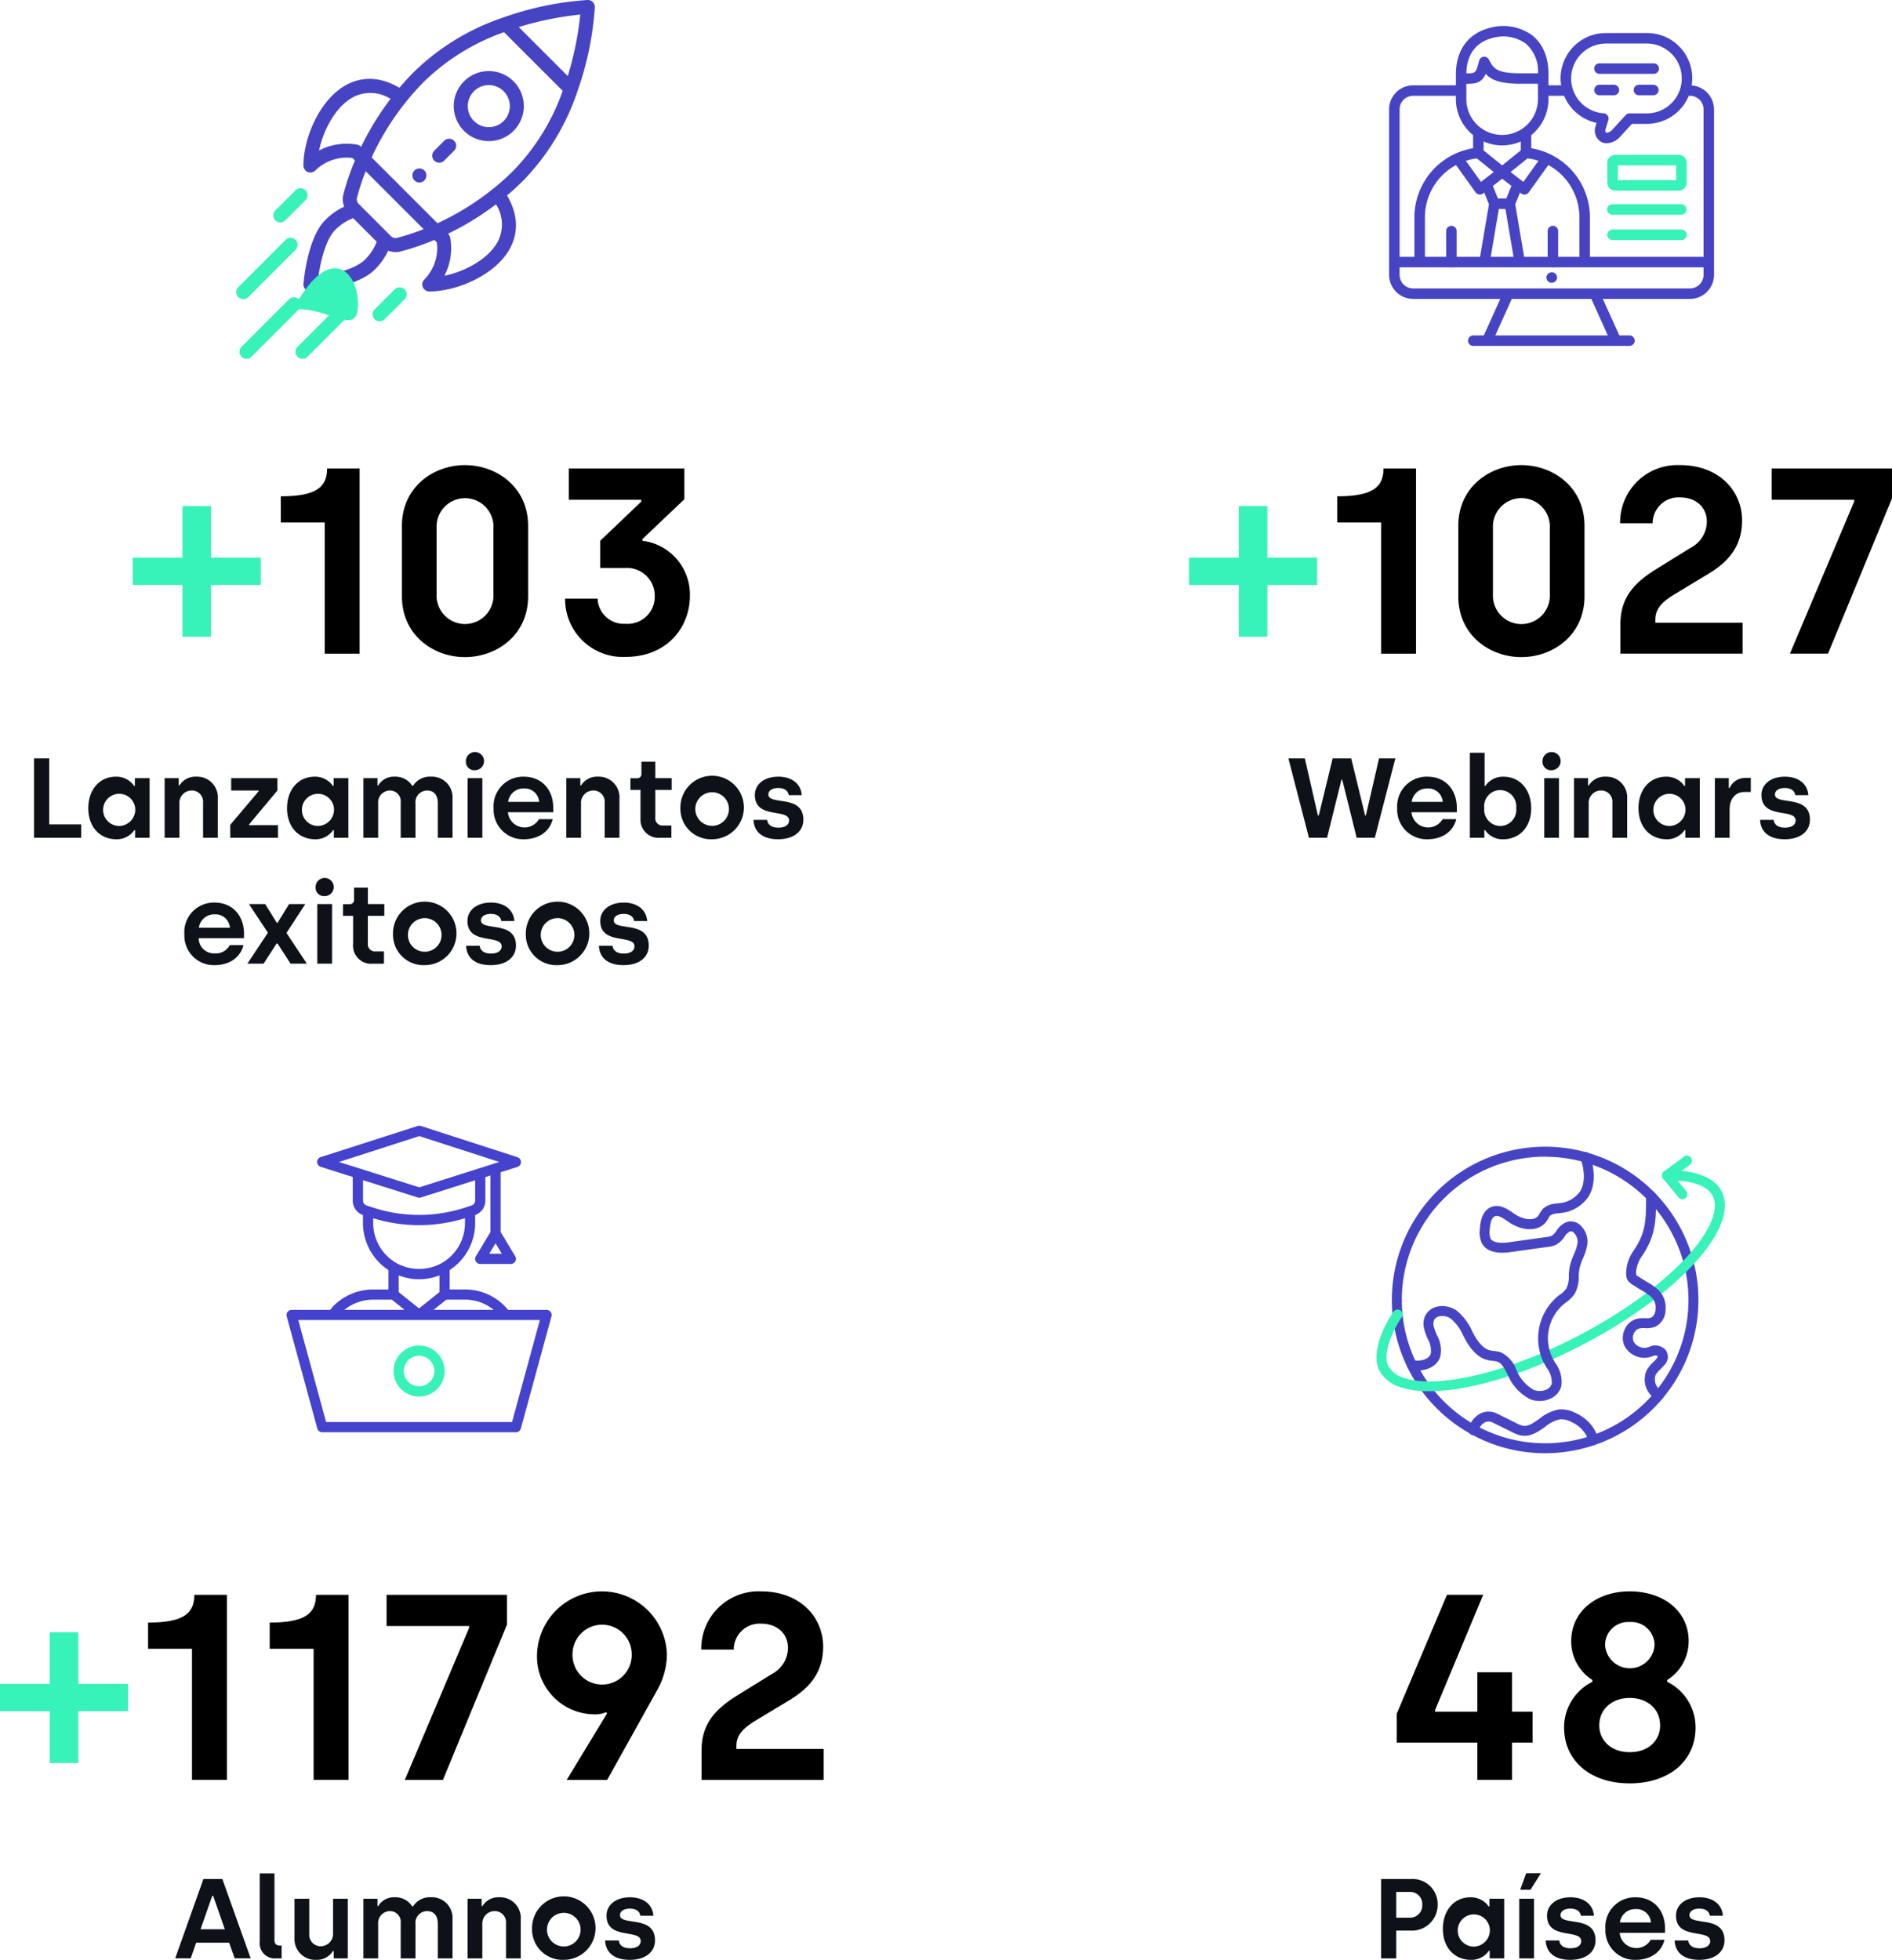 <svg data-name="Grupo 2638" xmlns="http://www.w3.org/2000/svg" width="300.51" height="311.305"><defs><clipPath id="a"><path data-name="Rectángulo 1240" fill="none" d="M0 0h300.51v311.305H0z"/></clipPath></defs><path data-name="Trazado 5932" d="M28.981 92.907h-7.9V88.58h7.9v-8.192h4.536v8.192h7.9v4.327h-7.9v8.233h-4.536Z" fill="#37f2b9"/><g data-name="Grupo 2630"><g data-name="Grupo 2629" clip-path="url(#a)"><path data-name="Trazado 5933" d="M51.577 82.992H44.6v-4.157c5.587 0 7.352-1.429 7.352-4.412h5.167v29.406h-5.542Z"/><path data-name="Trazado 5934" d="M63.84 94.755V83.5c0-6.091 4.957-9.619 10-9.619 5.082 0 10.039 3.528 10.039 9.619v11.255c0 6.091-4.957 9.619-10.039 9.619-5.041 0-10-3.528-10-9.619m14.534-.379v-10.5a4.521 4.521 0 1 0-9.031 0v10.5a4.521 4.521 0 1 0 9.031 0"/><path data-name="Trazado 5935" d="M89.753 95.091h5.167a4.15 4.15 0 0 0 4.411 3.99 4.313 4.313 0 0 0 4.663-4.452 4.422 4.422 0 0 0-4.747-4.411H95.34v-4.327l6.512-6.217v-.294h-11.51v-4.957H108.7V79.3l-6.678 6.343v.252a8.6 8.6 0 0 1 7.561 8.7c0 5.166-3.739 9.745-10.208 9.745a9.164 9.164 0 0 1-9.62-9.241"/></g></g><path data-name="Trazado 5936" d="M196.769 92.907h-7.9V88.58h7.9v-8.192h4.531v8.192h7.9v4.327h-7.9v8.233h-4.536Z" fill="#37f2b9"/><g data-name="Grupo 2632"><g data-name="Grupo 2631" clip-path="url(#a)"><path data-name="Trazado 5937" d="M219.363 82.992h-6.973v-4.157c5.587 0 7.352-1.429 7.352-4.412h5.167v29.406h-5.546Z"/><path data-name="Trazado 5938" d="M231.627 94.755V83.5c0-6.091 4.957-9.619 10-9.619 5.082 0 10.039 3.528 10.039 9.619v11.255c0 6.091-4.957 9.619-10.039 9.619-5.041 0-10-3.528-10-9.619m14.534-.379v-10.5a4.522 4.522 0 1 0-9.032 0v10.5a4.522 4.522 0 1 0 9.032 0"/><path data-name="Trazado 5939" d="M257.372 99.165c0-3.906 1.806-6.385 5.713-8.779l5.419-3.361a4.745 4.745 0 0 0 2.6-4.159c0-2.142-1.553-3.864-4.327-3.864a4.111 4.111 0 0 0-4.284 4.116h-5.163a9.1 9.1 0 0 1 9.535-9.241c6.092 0 9.83 4.032 9.83 8.779 0 3.823-1.847 6.385-5.335 8.486l-5.629 3.4c-2.141 1.344-2.814 2.435-2.814 3.948v.42h13.862v4.915h-19.407Z"/><path data-name="Trazado 5940" d="M294.5 79.674v-.294h-13.1v-4.957h19.11v4.747l-10.166 24.658H284.3Z"/></g></g><path data-name="Trazado 5941" d="M5.415 120.467h2.4v10.479H12.9v2.125H5.415Z" fill="#0e1118"/><g data-name="Grupo 2634"><g data-name="Grupo 2633" clip-path="url(#a)" fill="#0e1118"><path data-name="Trazado 5942" d="M14.02 128.389c0-2.971 1.8-5.023 4.392-5.023a3.424 3.424 0 0 1 2.881 1.459h.127V123.6h2.34v9.471h-2.305v-1.206h-.126a3.331 3.331 0 0 1-2.844 1.44c-2.647 0-4.465-1.98-4.465-4.916m7.454-.036a2.555 2.555 0 1 0-2.539 2.845 2.6 2.6 0 0 0 2.539-2.845"/><path data-name="Trazado 5943" d="M26.151 123.6h2.232v1.152h.126a2.966 2.966 0 0 1 2.665-1.386 3.283 3.283 0 0 1 3.421 3.511v6.194h-2.34v-5.582a1.778 1.778 0 0 0-1.819-1.926 1.961 1.961 0 0 0-1.944 2.088v5.42h-2.341Z"/><path data-name="Trazado 5944" d="m36.573 131.018 4.5-5.329v-.126h-4.356V123.6h7.346v1.963l-4.5 5.383v.126h4.592v2h-7.58Z"/><path data-name="Trazado 5945" d="M45.591 128.389c0-2.971 1.8-5.023 4.393-5.023a3.426 3.426 0 0 1 2.881 1.459h.126V123.6h2.341v9.471h-2.305v-1.206H52.9a3.333 3.333 0 0 1-2.844 1.44c-2.648 0-4.466-1.98-4.466-4.916m7.454-.036a2.555 2.555 0 1 0-2.538 2.845 2.6 2.6 0 0 0 2.538-2.845"/><path data-name="Trazado 5946" d="M57.723 123.6h2.232v1.152h.126a2.881 2.881 0 0 1 2.576-1.386 3.139 3.139 0 0 1 2.808 1.44h.145a3.116 3.116 0 0 1 2.808-1.44 3.27 3.27 0 0 1 3.457 3.421v6.284h-2.34V127.6c0-1.3-.594-2.034-1.71-2.034a1.872 1.872 0 0 0-1.837 2.088v5.42h-2.341v-5.617a1.71 1.71 0 0 0-1.765-1.891 1.893 1.893 0 0 0-1.818 2.07v5.438h-2.341Z"/><path data-name="Trazado 5947" d="M74 120.971a1.442 1.442 0 1 1 1.441 1.368A1.33 1.33 0 0 1 74 120.971m.27 2.629h2.341v9.471h-2.346Z"/><path data-name="Trazado 5948" d="M78.4 128.389a4.694 4.694 0 0 1 4.771-5.023c3.043 0 4.7 2.251 4.7 4.916v.738h-7.2a2.654 2.654 0 0 0 4.934 1.1h2.179c-.468 1.927-2.161 3.187-4.61 3.187a4.683 4.683 0 0 1-4.771-4.916m7.238-1.026a2.307 2.307 0 0 0-2.467-2.124 2.435 2.435 0 0 0-2.467 2.124Z"/><path data-name="Trazado 5949" d="M89.942 123.6h2.232v1.152h.126a2.966 2.966 0 0 1 2.665-1.386 3.283 3.283 0 0 1 3.421 3.511v6.194h-2.34v-5.582a1.778 1.778 0 0 0-1.819-1.926 1.961 1.961 0 0 0-1.944 2.088v5.42h-2.341Z"/><path data-name="Trazado 5950" d="M101.732 129.919v-4.447h-1.6v-1.855h1.063a.652.652 0 0 0 .684-.719v-1.91h2.2v2.612h2.61v1.872h-2.61v4.357a1.16 1.16 0 0 0 1.3 1.3h1.26v1.944h-1.747a2.871 2.871 0 0 1-3.15-3.151"/><path data-name="Trazado 5951" d="M108.067 128.335a5.042 5.042 0 1 1 5.042 4.97 4.844 4.844 0 0 1-5.042-4.97m7.706 0a2.67 2.67 0 1 0-2.664 2.845 2.671 2.671 0 0 0 2.664-2.845"/><path data-name="Trazado 5952" d="M119.678 130.226h2.161c.09.811.737 1.242 1.8 1.242 1.081 0 1.692-.468 1.692-1.134 0-2.017-5.437-.108-5.437-4.069 0-1.6 1.387-2.9 3.727-2.9 2.053 0 3.583 1.045 3.727 2.935h-2.07c-.109-.684-.649-1.135-1.675-1.135-.954 0-1.567.414-1.567 1.027 0 1.8 5.565-.09 5.565 4.014 0 1.8-1.459 3.1-4 3.1-2.557 0-3.835-1.207-3.925-3.079"/><path data-name="Trazado 5953" d="M29.283 148.389a4.693 4.693 0 0 1 4.771-5.023c3.043 0 4.7 2.251 4.7 4.916v.738h-7.2a2.42 2.42 0 0 0 2.575 2.412 2.436 2.436 0 0 0 2.359-1.314h2.179c-.469 1.927-2.161 3.187-4.61 3.187a4.683 4.683 0 0 1-4.771-4.916m7.238-1.026a2.307 2.307 0 0 0-2.467-2.124 2.435 2.435 0 0 0-2.467 2.124Z"/><path data-name="Trazado 5954" d="m42.55 148.156-3.007-4.556h2.574l1.856 2.989h.107l1.837-2.989h2.575l-2.992 4.591 3.241 4.88h-2.59l-2.071-3.205h-.143l-2.072 3.205h-2.574Z"/><path data-name="Trazado 5955" d="M50.127 140.971a1.442 1.442 0 1 1 1.44 1.368 1.33 1.33 0 0 1-1.44-1.368m.273 2.629h2.341v9.471H50.4Z"/><path data-name="Trazado 5956" d="M56.085 149.919v-4.447h-1.6v-1.855h1.063a.652.652 0 0 0 .684-.719v-1.91h2.2v2.612h2.611v1.872h-2.617v4.357a1.161 1.161 0 0 0 1.3 1.3h1.259v1.944h-1.749a2.871 2.871 0 0 1-3.151-3.151"/><path data-name="Trazado 5957" d="M62.42 148.335a5.043 5.043 0 1 1 5.042 4.97 4.844 4.844 0 0 1-5.042-4.97m7.707 0a2.671 2.671 0 1 0-2.665 2.845 2.672 2.672 0 0 0 2.665-2.845"/><path data-name="Trazado 5958" d="M74.03 150.226h2.161c.09.811.738 1.242 1.8 1.242 1.08 0 1.691-.468 1.691-1.134 0-2.017-5.437-.108-5.437-4.069 0-1.6 1.387-2.9 3.727-2.9 2.053 0 3.583 1.045 3.728 2.935h-2.07c-.11-.684-.649-1.135-1.676-1.135-.953 0-1.567.414-1.567 1.027 0 1.8 5.565-.09 5.565 4.014 0 1.8-1.459 3.1-4 3.1-2.557 0-3.834-1.207-3.925-3.079"/><path data-name="Trazado 5959" d="M83.517 148.335a5.042 5.042 0 1 1 5.042 4.97 4.844 4.844 0 0 1-5.042-4.97m7.706 0a2.671 2.671 0 1 0-2.664 2.845 2.671 2.671 0 0 0 2.664-2.845"/><path data-name="Trazado 5960" d="M95.126 150.226h2.161c.09.811.738 1.242 1.8 1.242 1.08 0 1.691-.468 1.691-1.134 0-2.017-5.437-.108-5.437-4.069 0-1.6 1.387-2.9 3.727-2.9 2.053 0 3.583 1.045 3.728 2.935h-2.07c-.11-.684-.649-1.135-1.676-1.135-.953 0-1.567.414-1.567 1.027 0 1.8 5.565-.09 5.565 4.014 0 1.8-1.459 3.1-4 3.1-2.557 0-3.834-1.207-3.925-3.079"/></g></g><path data-name="Trazado 5961" d="M204.64 120.467h2.611l2.071 9.057h.144l2.2-9.057h2.954l2.2 9.057h.126l2.089-9.057h2.592l-3.258 12.6h-2.889l-2.287-9.219h-.126l-2.286 9.219H207.9Z" fill="#0e1118"/><g data-name="Grupo 2636"><g data-name="Grupo 2635" clip-path="url(#a)"><path data-name="Trazado 5962" d="M221.92 128.389a4.694 4.694 0 0 1 4.771-5.023c3.043 0 4.7 2.251 4.7 4.916v.738h-7.2a2.654 2.654 0 0 0 4.934 1.1h2.175c-.468 1.927-2.161 3.187-4.61 3.187a4.683 4.683 0 0 1-4.771-4.916m7.238-1.026a2.307 2.307 0 0 0-2.467-2.124 2.435 2.435 0 0 0-2.467 2.124Z" fill="#0e1118"/><path data-name="Trazado 5963" d="M235.888 131.865h-.126v1.206h-2.3v-13.5h2.338v5.258h.126a3.369 3.369 0 0 1 2.88-1.459c2.593 0 4.394 2.052 4.394 5.023 0 2.936-1.818 4.916-4.466 4.916a3.306 3.306 0 0 1-2.845-1.44m4.934-3.512a2.593 2.593 0 0 0-2.539-2.862 2.565 2.565 0 0 0-2.538 2.862 2.592 2.592 0 0 0 2.52 2.845 2.562 2.562 0 0 0 2.557-2.845" fill="#0e1118"/><path data-name="Trazado 5964" d="M245 120.971a1.442 1.442 0 1 1 1.441 1.368 1.33 1.33 0 0 1-1.441-1.368m.27 2.629h2.341v9.471h-2.341Z" fill="#0e1118"/><path data-name="Trazado 5965" d="M250 123.6h2.232v1.152h.126a2.965 2.965 0 0 1 2.665-1.386 3.284 3.284 0 0 1 3.421 3.511v6.194H256.1v-5.582a1.779 1.779 0 0 0-1.819-1.926 1.96 1.96 0 0 0-1.944 2.088v5.42H250Z" fill="#0e1118"/><path data-name="Trazado 5966" d="M260.241 128.389c0-2.971 1.8-5.023 4.393-5.023a3.426 3.426 0 0 1 2.881 1.459h.126V123.6h2.341v9.471h-2.3v-1.206h-.126a3.333 3.333 0 0 1-2.844 1.44c-2.648 0-4.466-1.98-4.466-4.916m7.454-.036a2.555 2.555 0 1 0-2.538 2.845 2.6 2.6 0 0 0 2.538-2.845" fill="#0e1118"/><path data-name="Trazado 5967" d="M272.373 123.6h2.215v1.549h.143a2.679 2.679 0 0 1 2.486-1.585h.864v2.236h-.973c-1.494 0-2.394 1.1-2.394 2.791v4.484h-2.341Z" fill="#0e1118"/><path data-name="Trazado 5968" d="M279.555 130.226h2.161c.09.811.737 1.242 1.8 1.242 1.081 0 1.692-.468 1.692-1.134 0-2.017-5.437-.108-5.437-4.069 0-1.6 1.387-2.9 3.727-2.9 2.053 0 3.583 1.045 3.727 2.935h-2.07c-.109-.684-.649-1.135-1.675-1.135-.954 0-1.567.414-1.567 1.027 0 1.8 5.565-.09 5.565 4.014 0 1.8-1.459 3.1-4 3.1-2.557 0-3.835-1.207-3.925-3.079" fill="#0e1118"/><path data-name="Trazado 5969" d="M67.4 27.083a1.113 1.113 0 1 0 0 1.574 1.112 1.112 0 0 0 0-1.574" fill="#4744c4"/><path data-name="Trazado 5970" d="M81.569 12.918a5.564 5.564 0 1 0 0 7.869 5.564 5.564 0 0 0 0-7.869ZM80 19.218a3.339 3.339 0 1 1 0-4.722 3.343 3.343 0 0 1 0 4.716Z" fill="#4744c4"/><path data-name="Trazado 5971" d="M94.158.327A1.111 1.111 0 0 0 93.331 0a49.423 49.423 0 0 0-13.364 2.768 37.259 37.259 0 0 0-14.138 8.574c-.823.823-1.625 1.7-2.391 2.6-3.633-2.139-6.545-1.468-8.385-.483-4.238 2.268-6.861 8.426-6.861 12.831a1.113 1.113 0 0 0 1.9.787 7.083 7.083 0 0 1 5.892-1.977l.39.39a39.249 39.249 0 0 0-1.838 5.4 3.151 3.151 0 0 0 .135 1.933 10.547 10.547 0 0 0-3.005 2.119C48.8 37.808 48.22 44.789 48.2 45.085a1.113 1.113 0 0 0 1.023 1.2h.174c.3-.023 7.277-.6 10.142-3.47a10.54 10.54 0 0 0 2.118-3 3.147 3.147 0 0 0 1.934.134 39.25 39.25 0 0 0 5.4-1.838l.39.39a7.084 7.084 0 0 1-1.981 5.892 1.113 1.113 0 0 0 .787 1.9c4.4 0 10.563-2.623 12.83-6.861.985-1.84 1.656-4.752-.483-8.385a41.258 41.258 0 0 0 2.6-2.391 37.255 37.255 0 0 0 8.574-14.137 49.437 49.437 0 0 0 2.767-13.365 1.112 1.112 0 0 0-.317-.827M50.68 23.9c.691-3.346 2.7-7.017 5.423-8.475a5.928 5.928 0 0 1 5.926.279 44.987 44.987 0 0 0-4.676 7.622 1.175 1.175 0 0 0-.589-.346 9.513 9.513 0 0 0-6.084.92m7.281 17.346c-1.53 1.53-5.12 2.337-7.388 2.667.33-2.269 1.137-5.858 2.667-7.388a8.027 8.027 0 0 1 2.849-1.872l3.745 3.747a8.022 8.022 0 0 1-1.873 2.847Zm5.073-3.453a1.043 1.043 0 0 1-.972-.315l-2.18-2.18-2.874-2.874a1.046 1.046 0 0 1-.316-.973 36.241 36.241 0 0 1 1.389-4.25l9.2 9.2a36.206 36.206 0 0 1-4.247 1.391Zm16.025.588c-1.458 2.724-5.129 4.732-8.475 5.423a9.469 9.469 0 0 0 .912-6.112 1.161 1.161 0 0 0-.338-.562 45.018 45.018 0 0 0 7.621-4.676 5.93 5.93 0 0 1 .281 5.927Zm2.509-11.3a40.53 40.53 0 0 1-3.209 2.879 42.718 42.718 0 0 1-8.871 5.5L59.025 25a42.718 42.718 0 0 1 5.5-8.871A40.368 40.368 0 0 1 67.4 12.92a34.712 34.712 0 0 1 12.65-7.809l9.325 9.325a34.7 34.7 0 0 1-7.81 12.646Zm8.61-15L82.4 4.3a50.028 50.028 0 0 1 9.765-1.986 50.043 50.043 0 0 1-1.991 9.767Z" fill="#4744c4"/><path data-name="Trazado 5972" d="M64.256 45.967a1.112 1.112 0 0 0-1.574 0l-3.147 3.148a1.113 1.113 0 1 0 1.534 1.613l.04-.04 3.147-3.148a1.113 1.113 0 0 0 0-1.573" fill="#37f2b9"/><path data-name="Trazado 5973" d="M48.519 30.229a1.112 1.112 0 0 0-1.574 0L43.8 33.376a1.113 1.113 0 1 0 1.53 1.614l.04-.04 3.149-3.15a1.113 1.113 0 0 0 0-1.573" fill="#37f2b9"/><path data-name="Trazado 5974" d="M56.388 47.545a1.112 1.112 0 0 0-1.574 0l-7.538 7.537a1.113 1.113 0 0 0 1.566 1.582l.008-.008 7.538-7.537a1.112 1.112 0 0 0 0-1.574" fill="#37f2b9"/><path data-name="Trazado 5975" d="M47.486 47.545a1.112 1.112 0 0 0-1.574 0l-7.538 7.537a1.113 1.113 0 1 0 1.567 1.581l.007-.007 7.538-7.537c5.174 0 9.368 4.387 9.368-.787s-4.194-9.368-9.368-.787" fill="#37f2b9"/><path data-name="Trazado 5976" d="M46.944 38.1a1.112 1.112 0 0 0-1.574 0l-7.537 7.538a1.113 1.113 0 0 0 1.573 1.574l7.537-7.538a1.113 1.113 0 0 0 0-1.574" fill="#37f2b9"/><path data-name="Trazado 5977" d="M72.126 22.36a1.112 1.112 0 0 0-1.574 0l-1.571 1.574a1.113 1.113 0 1 0 1.567 1.581l.007-.007 1.574-1.574a1.113 1.113 0 0 0 0-1.574" fill="#4744c4"/><path data-name="Trazado 5978" d="M246.651 42.463a.831.831 0 0 1-.832-.832V36.7a.832.832 0 0 1 1.665 0v4.928a.832.832 0 0 1-.832.832Z" fill="#4744c4"/><path data-name="Trazado 5979" d="M230.531 42.463a.832.832 0 0 1-.832-.832V36.7a.832.832 0 0 1 1.665 0v4.928a.831.831 0 0 1-.832.832Z" fill="#4744c4"/><path data-name="Trazado 5980" d="M256.548 30.28h10.087a1.257 1.257 0 0 0 1.254-1.257v-3.165a1.257 1.257 0 0 0-1.254-1.257h-10.087a1.257 1.257 0 0 0-1.254 1.257v3.165a1.257 1.257 0 0 0 1.254 1.257m.41-4.013h9.266v2.349h-9.267Z" fill="#37f2b9"/><path data-name="Trazado 5981" d="M256.126 34.108h10.931a.833.833 0 0 0 0-1.665h-10.931a.833.833 0 1 0 0 1.665" fill="#37f2b9"/><path data-name="Trazado 5982" d="M256.126 38.128h10.931a.832.832 0 0 0 0-1.665h-10.931a.832.832 0 1 0 0 1.665" fill="#37f2b9"/><path data-name="Trazado 5983" d="M268.686 13.577a7.158 7.158 0 0 0-7.115-8.325h-6.488a7.179 7.179 0 0 0-7.123 8.3h-2.014v-1.775c0-3.414-1.408-5.238-2.588-6.168a7.8 7.8 0 0 0-6.624-1.21c-3.489.847-5.49 3.536-5.49 7.378v1.774h-6.792a3.824 3.824 0 0 0-3.818 3.818v26.292a3.821 3.821 0 0 0 3.818 3.818h13.841l-2.617 5.8h-1.642a.833.833 0 1 0 0 1.665h24.8a.833.833 0 0 0 0-1.665H257.2l-2.619-5.8h13.841a3.825 3.825 0 0 0 3.821-3.818V17.369a3.813 3.813 0 0 0-3.559-3.792m-13.6-6.66h6.487a5.546 5.546 0 0 1 0 11.092h-2.739a.831.831 0 0 0-.613.27l-2.247 2.449c-.456.359-.775.4-.871.337a.546.546 0 0 1-.087-.545l.441-1.45a.833.833 0 0 0-.555-1.039.846.846 0 0 0-.186-.034 5.546 5.546 0 0 1 .369-11.079Zm-6.655 8.3a7.239 7.239 0 0 0 5.152 4.3l-.168.554a2.131 2.131 0 0 0 .792 2.4 1.825 1.825 0 0 0 .995.285 3.028 3.028 0 0 0 1.871-.771.95.95 0 0 0 .086-.082l2.042-2.225h2.372a7.22 7.22 0 0 0 6.661-4.463h.192a2.158 2.158 0 0 1 2.156 2.153V40.8h-18.051v-6.339a11.134 11.134 0 0 0-9.318-10.913v-2.087a7.339 7.339 0 0 0 2.735-5.714v-.527Zm-12.88 13.424c-.013.012-.029.02-.041.032l-.282.218-2.4-3.348a9.221 9.221 0 0 1 1.737-.387l2.688 2.17Zm.945 3.809-1.411 8.35h-8.762v-6.339a9.449 9.449 0 0 1 4.94-8.243l3.117 4.343a.828.828 0 0 0 .556.338.808.808 0 0 0 .12.009.831.831 0 0 0 .509-.174l.183-.141Zm2.1-6.181-2.953-2.384v-1.414a7.3 7.3 0 0 0 5.907 0v1.414Zm0 2.123 1.463 1.132-.806 2h-1.336l-.8-1.988Zm-.533 4.8h1.049l1.29 7.608h-3.625Zm1.871-5.866 2.688-2.17a9.22 9.22 0 0 1 1.737.387l-2.4 3.348Zm1.49 3.257.2.153a.831.831 0 0 0 .509.174.808.808 0 0 0 .12-.009.828.828 0 0 0 .556-.338l3.117-4.344a9.449 9.449 0 0 1 4.938 8.242V40.8h-8.782l-1.41-8.349Zm-4.3-24.567a6.139 6.139 0 0 1 5.206.9 5.763 5.763 0 0 1 1.952 4.725h-2.73c-3.918 0-4.322-.766-5.072-2.188a.832.832 0 0 0-1.542.181c-.508 1.971-.555 2.028-2.03 2.017.041-2.985 1.535-4.984 4.217-5.635Zm-4.217 7.3h.127c1.494 0 2.314-.218 2.947-1.584.906 1 2.327 1.574 5.566 1.574h2.731v2.436a5.688 5.688 0 0 1-11.376 0Zm-8.453 1.9h6.788v.527a7.339 7.339 0 0 0 2.735 5.714v2.091a11.134 11.134 0 0 0-9.321 10.913V40.8H222.3V17.369a2.154 2.154 0 0 1 2.153-2.153Zm30.922 38.066H237.5l2.617-5.8h12.638Zm13.048-7.469h-43.97a2.155 2.155 0 0 1-2.153-2.152v-1.2h48.281v1.2a2.157 2.157 0 0 1-2.156 2.152" fill="#4744c4"/><path data-name="Trazado 5984" d="m246.1 43.338-.04.02a.815.815 0 0 0-.355 1.095l.007.013a.835.835 0 0 0 .752.45.854.854 0 0 0 .387-.092.832.832 0 1 0-.75-1.486Z" fill="#4744c4"/><path data-name="Trazado 5985" d="M254.018 11.729h8.617a.833.833 0 1 0 0-1.665h-8.617a.833.833 0 0 0 0 1.665" fill="#4744c4"/><path data-name="Trazado 5986" d="M254.018 15.131h2.293a.833.833 0 1 0 0-1.665h-2.293a.833.833 0 0 0 0 1.665" fill="#4744c4"/><path data-name="Trazado 5987" d="M262.635 13.466h-2.293a.833.833 0 1 0 0 1.665h2.293a.833.833 0 0 0 0-1.665" fill="#4744c4"/><path data-name="Trazado 5988" d="M7.9 271.805H0v-4.327h7.9v-8.192h4.536v8.192h7.9v4.327h-7.9v8.233H7.9Z" fill="#37f2b9"/><path data-name="Trazado 5989" d="M30.493 261.891h-6.974v-4.158c5.587 0 7.352-1.429 7.352-4.411h5.167v29.4h-5.545Z"/><path data-name="Trazado 5990" d="M49.813 261.891h-6.974v-4.158c5.587 0 7.352-1.429 7.352-4.411h5.167v29.4h-5.545Z"/><path data-name="Trazado 5991" d="M74.509 258.573v-.294H61.4v-4.957h19.117v4.747l-10.166 24.658H64.3Z"/><path data-name="Trazado 5992" d="m96.433 272.141-.168-.168a4.4 4.4 0 0 1-1.764.336 9.178 9.178 0 0 1-9.2-9.535 10.318 10.318 0 0 1 20.626 0 11.82 11.82 0 0 1-1.513 5.629l-7.981 14.324h-6.427Zm3.907-9.367a4.705 4.705 0 1 0-9.41 0 4.706 4.706 0 1 0 9.41 0"/><path data-name="Trazado 5993" d="M111.425 278.064c0-3.906 1.806-6.385 5.713-8.779l5.419-3.361a4.746 4.746 0 0 0 2.6-4.159c0-2.142-1.554-3.864-4.327-3.864a4.11 4.11 0 0 0-4.284 4.116h-5.167a9.1 9.1 0 0 1 9.535-9.241c6.092 0 9.83 4.032 9.83 8.779 0 3.823-1.848 6.385-5.335 8.486l-5.629 3.4c-2.142 1.344-2.814 2.435-2.814 3.948v.42h13.862v4.915h-19.403Z"/><path data-name="Trazado 5994" d="M234.653 276.8h-12.812v-4.579l7.981-18.9h5.756l-7.647 18.315v.252h6.722v-6.258h5.5v6.259h3.277v4.911h-3.277v5.923h-5.5Z"/><path data-name="Trazado 5995" d="M248.427 274.409a8.064 8.064 0 0 1 4.495-7.267v-.294a7.238 7.238 0 0 1-3.361-6.175c0-4.747 4.033-7.9 9.284-7.9 5.377 0 9.368 3.15 9.368 7.9a7.27 7.27 0 0 1-3.4 6.175v.294a8.065 8.065 0 0 1 4.495 7.267c0 5.335-4.243 8.864-10.46 8.864-6.175 0-10.418-3.529-10.418-8.864m15.249-.335c0-2.689-2.1-4.37-4.831-4.37-2.689 0-4.831 1.681-4.831 4.37 0 2.31 1.806 4.242 4.831 4.242 3.066 0 4.831-1.932 4.831-4.242m-.883-12.771a3.682 3.682 0 0 0-3.948-3.654 3.645 3.645 0 0 0-3.907 3.654 3.935 3.935 0 0 0 7.855 0"/><path data-name="Trazado 5996" d="M32.309 298.467h3.006l4.5 12.6h-2.538l-.881-2.484h-5.24l-.865 2.484h-2.467Zm3.4 7.977-1.854-5.312h-.144l-1.856 5.312Z" fill="#0e1118"/><path data-name="Trazado 5997" d="M41.254 308.406v-10.839h2.34v10.623c0 .54.27.828.756.828h.379v2.053h-.883a2.4 2.4 0 0 1-2.592-2.665" fill="#0e1118"/><path data-name="Trazado 5998" d="M46.779 307.793V301.6h2.34v5.6a1.808 1.808 0 0 0 1.837 1.945 1.977 1.977 0 0 0 1.944-2.107V301.6h2.342v9.47h-2.234v-1.152h-.143a2.956 2.956 0 0 1-2.647 1.387 3.3 3.3 0 0 1-3.439-3.512" fill="#0e1118"/><path data-name="Trazado 5999" d="M57.723 301.6h2.232v1.152h.127a2.878 2.878 0 0 1 2.575-1.386 3.138 3.138 0 0 1 2.808 1.44h.145a3.116 3.116 0 0 1 2.808-1.44 3.27 3.27 0 0 1 3.457 3.421v6.284h-2.339V305.6c0-1.3-.6-2.034-1.711-2.034a1.872 1.872 0 0 0-1.837 2.088v5.42h-2.341v-5.617a1.709 1.709 0 0 0-1.764-1.891 1.894 1.894 0 0 0-1.819 2.07v5.438h-2.341Z" fill="#0e1118"/><path data-name="Trazado 6000" d="M74.265 301.6H76.5v1.152h.126a2.966 2.966 0 0 1 2.665-1.386 3.284 3.284 0 0 1 3.421 3.511v6.194h-2.34v-5.582a1.779 1.779 0 0 0-1.819-1.926 1.961 1.961 0 0 0-1.944 2.088v5.42h-2.344Z" fill="#0e1118"/><path data-name="Trazado 6001" d="M84.506 306.335a5.043 5.043 0 1 1 5.042 4.97 4.844 4.844 0 0 1-5.042-4.97m7.707 0a2.671 2.671 0 1 0-2.665 2.845 2.672 2.672 0 0 0 2.665-2.845" fill="#0e1118"/><path data-name="Trazado 6002" d="M96.116 308.226h2.161c.09.811.738 1.242 1.8 1.242 1.08 0 1.691-.468 1.691-1.134 0-2.017-5.437-.108-5.437-4.069 0-1.6 1.387-2.9 3.727-2.9 2.053 0 3.583 1.045 3.728 2.935h-2.07c-.11-.684-.649-1.135-1.676-1.135-.953 0-1.567.414-1.567 1.027 0 1.8 5.565-.09 5.565 4.014 0 1.8-1.459 3.1-4 3.1-2.557 0-3.834-1.207-3.925-3.079" fill="#0e1118"/><path data-name="Trazado 6003" d="M219.364 298.467h4.772a3.983 3.983 0 0 1 4.214 4.07 4.088 4.088 0 0 1-4.214 4.123h-2.376v4.411h-2.4Zm4.52 6.14a1.943 1.943 0 0 0 2.017-2.07 1.909 1.909 0 0 0-2.017-2.017h-2.124v4.087Z" fill="#0e1118"/><path data-name="Trazado 6004" d="M229.174 306.389c0-2.971 1.8-5.023 4.392-5.023a3.424 3.424 0 0 1 2.881 1.459h.127V301.6h2.34v9.471h-2.305v-1.206h-.125a3.335 3.335 0 0 1-2.845 1.44c-2.647 0-4.465-1.98-4.465-4.916m7.454-.036a2.555 2.555 0 1 0-2.538 2.845 2.6 2.6 0 0 0 2.538-2.845" fill="#0e1118"/><path data-name="Trazado 6005" d="M241.306 301.6h2.34v9.471h-2.34Zm1.1-4.052h2.341l-1.657 2.629h-1.64Z" fill="#0e1118"/><path data-name="Trazado 6006" d="M245.5 308.226h2.16c.09.811.738 1.242 1.8 1.242 1.08 0 1.692-.468 1.692-1.134 0-2.017-5.437-.108-5.437-4.069 0-1.6 1.386-2.9 3.727-2.9 2.053 0 3.582 1.045 3.727 2.935H251.1c-.109-.684-.649-1.135-1.675-1.135-.954 0-1.567.414-1.567 1.027 0 1.8 5.564-.09 5.564 4.014 0 1.8-1.458 3.1-4 3.1-2.557 0-3.835-1.207-3.925-3.079" fill="#0e1118"/><path data-name="Trazado 6007" d="M254.987 306.389a4.693 4.693 0 0 1 4.771-5.023c3.043 0 4.7 2.251 4.7 4.916v.738h-7.2a2.654 2.654 0 0 0 4.934 1.1h2.18c-.469 1.927-2.162 3.187-4.61 3.187a4.683 4.683 0 0 1-4.771-4.916m7.238-1.026a2.309 2.309 0 0 0-2.467-2.124 2.434 2.434 0 0 0-2.467 2.124Z" fill="#0e1118"/><path data-name="Trazado 6008" d="M265.982 308.226h2.162c.09.811.737 1.242 1.8 1.242 1.081 0 1.692-.468 1.692-1.134 0-2.017-5.437-.108-5.437-4.069 0-1.6 1.387-2.9 3.726-2.9 2.053 0 3.584 1.045 3.728 2.935h-2.07c-.109-.684-.649-1.135-1.675-1.135-.954 0-1.567.414-1.567 1.027 0 1.8 5.565-.09 5.565 4.014 0 1.8-1.459 3.1-4 3.1-2.557 0-3.835-1.207-3.926-3.079" fill="#0e1118"/><path data-name="Trazado 6009" d="M66.562 221.829a4.049 4.049 0 1 1 4.049-4.049 4.049 4.049 0 0 1-4.049 4.049m0-6.478a2.429 2.429 0 1 0 2.429 2.429 2.428 2.428 0 0 0-2.429-2.429Z" fill="#37f2b9"/><path data-name="Trazado 6010" d="M87.456 208.38a.81.81 0 0 0-.648-.318H80.7a8.8 8.8 0 0 0-6.845-3.239h-2.434v-3.086a8.928 8.928 0 0 0 4.049-7.442v-1.3a2.42 2.42 0 0 0 1.62-2.289v-3.738l.81-.257v8.979l-2.314 3.856a.81.81 0 0 0 .694 1.227h4.859a.809.809 0 0 0 .694-1.227l-2.314-3.856v-9.49l2.673-.848a.81.81 0 0 0 0-1.539l-15.345-4.965a.806.806 0 0 0-.5 0L50.928 183.8a.81.81 0 0 0 0 1.539l5.1 1.612v3.749a2.419 2.419 0 0 0 1.624 2.3v1.3a8.929 8.929 0 0 0 4.048 7.441v3.085h-2.426a8.851 8.851 0 0 0-6.3 2.61c-.195.2-.365.415-.541.63h-6.116a.809.809 0 0 0-.81.808.819.819 0 0 0 .029.215L50.4 226.9a.811.811 0 0 0 .781.6h30.768a.81.81 0 0 0 .782-.6l4.859-17.816a.81.81 0 0 0-.134-.709m-7.747-9.226h-2l1-1.666Zm-5.859 7.288a7.2 7.2 0 0 1 4.574 1.62h-9.555l2.025-1.62Zm-7.288 1.393-3.239-2.591v-2.661a8.767 8.767 0 0 0 6.478 0v2.661Zm.038-27.372 12.7 4.106-12.7 4.036-12.758-4.03Zm-8.39 11.013a.811.811 0 0 1-.552-.769v-3.239l8.7 2.748a.806.806 0 0 0 .486 0l8.626-2.734v3.223a.811.811 0 0 1-.556.77l-.923.308a23.554 23.554 0 0 1-14.858 0Zm1.067 2.818v-.785a24.693 24.693 0 0 0 14.576 0v.785a7.315 7.315 0 0 1-3.647 6.311 7.411 7.411 0 0 1-7.288 0 7.319 7.319 0 0 1-3.644-6.31Zm0 12.147h2.955l2.025 1.62H54.7a7.234 7.234 0 0 1 4.574-1.619Zm22.053 19.442H51.795l-4.418-16.2h38.37Z" fill="#4542cd"/><path data-name="Trazado 6011" d="M245.421 230.835a24.346 24.346 0 1 1 24.343-24.349 24.347 24.347 0 0 1-24.343 24.345m0-47.106a22.765 22.765 0 1 0 22.762 22.775 22.766 22.766 0 0 0-22.762-22.762Z" fill="#4744c4"/><path data-name="Trazado 6012" d="M226.988 220.986a14.346 14.346 0 0 1-4.392-.591 5.673 5.673 0 0 1-3.54-2.767c-1.182-2.378.29-6.372 2.273-9.274a.79.79 0 0 1 1.305.892c-1.976 2.888-2.9 6.189-2.162 7.679a4.165 4.165 0 0 0 2.614 1.968c5.421 1.765 16.478-.918 27.514-6.673 15.441-8.051 23.555-17.994 21.454-22.229-.835-1.678-3.478-2.582-7.267-2.491a.791.791 0 0 1-.08-1.58h.041c4.489-.109 7.588 1.084 8.721 3.368 2.831 5.7-6.893 16.384-22.139 24.335-8.977 4.681-18.06 7.364-24.342 7.364" fill="#37f2b9"/><path data-name="Trazado 6013" d="M267.214 190.494a.791.791 0 0 1-.613-.291l-2.446-3a.79.79 0 0 1 .111-1.112l.032-.025 3.184-2.347a.791.791 0 1 1 .938 1.281l-2.513 1.854 1.92 2.352a.79.79 0 0 1-.612 1.291Z" fill="#37f2b9"/><path data-name="Trazado 6014" d="M244.544 222.536a4 4 0 0 1-1.55-.306 7.665 7.665 0 0 1-3.527-3.865l-.047-.093c-.424-.844-.864-1.718-1.563-1.97a3.294 3.294 0 0 0-.756-.14 6.286 6.286 0 0 1-.772-.119c-1.378-.316-2.561-1.393-3.608-3.3l-.293-.553a7.522 7.522 0 0 0-1.981-2.729 2.374 2.374 0 0 0-1.862-.37 1.121 1.121 0 0 0-.786.576c-.316.638.028 1.452.422 2.4a4.843 4.843 0 0 1 .518 3.5c-.622 1.769-2.781 2.376-4.581 2.052a.852.852 0 0 1-.459-.237.79.79 0 0 1 .783-1.307c1.115.179 2.445-.117 2.767-1.033a3.652 3.652 0 0 0-.483-2.367c-.474-1.134-1.013-2.42-.382-3.7a2.7 2.7 0 0 1 1.818-1.412 3.937 3.937 0 0 1 3.167.621 8.789 8.789 0 0 1 2.46 3.268l.284.532c.814 1.482 1.66 2.306 2.579 2.515a5.069 5.069 0 0 0 .587.089 4.657 4.657 0 0 1 1.126.225 4.921 4.921 0 0 1 2.433 2.744l.046.092a6.283 6.283 0 0 0 2.733 3.122 2.543 2.543 0 0 0 2.044-.071 1.457 1.457 0 0 0 .806-.926 3.789 3.789 0 0 0-.818-2.529c-.158-.278-.32-.553-.462-.832a8.73 8.73 0 0 1 2.151-10.439q.207-.166.419-.328a4.245 4.245 0 0 0 1.022-.966 4.158 4.158 0 0 0 .4-2 10.47 10.47 0 0 1 .133-1.414 9.869 9.869 0 0 1 .66-1.988 7.278 7.278 0 0 0 .6-1.888 1.988 1.988 0 0 0-.644-1.62.589.589 0 0 0-.6-.149 2.176 2.176 0 0 0-.828.813 4.025 4.025 0 0 1-1.281 1.247 3.971 3.971 0 0 1-1.358.378q-2.947.4-5.893.822c-2.423.339-3.989-.164-4.651-1.5a4.212 4.212 0 0 1-.271-2.167c.057-.79.206-2.887 1.854-3.509 1.334-.492 2.569.364 3.469.988l.174.12c1.073.744 3.027 1.337 3.823.255.068-.1.13-.209.194-.323a3.344 3.344 0 0 1 .571-.8 3.482 3.482 0 0 1 2.121-.781c.115-.013.228-.027.341-.043a4.523 4.523 0 0 0 3.382-1.889c.749-1.213.79-3.043.1-5.156a.79.79 0 1 1 1.467-.586.743.743 0 0 1 .033.1c.585 1.812 1.014 4.4-.266 6.473a6.018 6.018 0 0 1-4.494 2.622c-.13.019-.257.034-.384.049a2.256 2.256 0 0 0-1.213.35 2.117 2.117 0 0 0-.291.441 5.238 5.238 0 0 1-.291.474c-1.356 1.845-4.1 1.436-6 .119l-.176-.122c-.717-.5-1.457-1.01-2.017-.806-.465.176-.738.875-.828 2.134a2.95 2.95 0 0 0 .112 1.361c.4.812 1.862.79 3.012.632 1.96-.277 3.93-.553 5.891-.823a2.606 2.606 0 0 0 .833-.206 2.784 2.784 0 0 0 .763-.8 3.392 3.392 0 0 1 1.586-1.37 2.159 2.159 0 0 1 2.1.415 3.564 3.564 0 0 1 1.221 3.033 8.571 8.571 0 0 1-.706 2.31 8.57 8.57 0 0 0-.567 1.671 9.1 9.1 0 0 0-.107 1.2 5.445 5.445 0 0 1-.651 2.778 5.572 5.572 0 0 1-1.392 1.369c-.128.1-.255.2-.379.3a7.1 7.1 0 0 0-1.751 8.493c.132.258.279.513.426.769a5 5 0 0 1 .983 3.7 3 3 0 0 1-1.636 1.962 4.1 4.1 0 0 1-1.816.418Z" fill="#4744c4"/><path data-name="Trazado 6015" d="M263.47 222.4a.79.79 0 0 1-.425-.125 3.629 3.629 0 0 1-1.507-4.6 5.172 5.172 0 0 1 1.035-1.288c.164-.163.328-.324.474-.5.237-.283.262-.452.255-.482a.8.8 0 0 0-.79 0 3.557 3.557 0 0 1-4.494-1.624 3.154 3.154 0 0 1 .082-2.716 2.906 2.906 0 0 1 1.97-1.6 4.949 4.949 0 0 1 1.209-.079 2.428 2.428 0 0 0 1.009-.1 1.545 1.545 0 0 0 .661-1.315 2.237 2.237 0 0 0-.72-1.982 8.375 8.375 0 0 0-1.484-1.028c-.294-.175-.594-.353-.888-.547-.158-.1-.293-.187-.414-.259-1.017-.615-1.3-1.077-1.091-2.774a6.544 6.544 0 0 1 1.2-2.846c.1-.158.208-.326.316-.5 1.513-2.473 1.541-4.355 1.581-6.956 0-.351.01-.711.02-1.083a.78.78 0 0 1 .787-.771h.023a.79.79 0 0 1 .77.809c-.009.366-.014.721-.019 1.066-.04 2.639-.074 4.919-1.812 7.76-.109.179-.22.353-.328.523a5.062 5.062 0 0 0-.96 2.187 2.425 2.425 0 0 0-.028.982 2.32 2.32 0 0 0 .368.247c.138.083.293.178.469.294.27.178.549.343.823.506a9.627 9.627 0 0 1 1.758 1.232 3.835 3.835 0 0 1 1.216 3.226 2.98 2.98 0 0 1-1.575 2.658 3.71 3.71 0 0 1-1.7.249 3.767 3.767 0 0 0-.842.041 1.343 1.343 0 0 0-.886.76 1.586 1.586 0 0 0-.062 1.344 1.976 1.976 0 0 0 2.442.843 2.241 2.241 0 0 1 2.683.524 1.866 1.866 0 0 1-.32 2.435 9.169 9.169 0 0 1-.569.6 3.88 3.88 0 0 0-.746.894 2.106 2.106 0 0 0 .956 2.539.79.79 0 0 1-.427 1.456Z" fill="#4744c4"/><path data-name="Trazado 6016" d="M253.024 229.57a.79.79 0 0 1-.778-.654 3.3 3.3 0 0 0-.425-1.138 5.134 5.134 0 0 0-2.227-1.908 3.454 3.454 0 0 0-1.791-.428 5.394 5.394 0 0 0-2.39 1.2c-1.107.78-2.353 1.668-3.891 1.362a5.132 5.132 0 0 1-1.314-.507l-3.042-1.5a1.463 1.463 0 0 0-1.259-.1 2.284 2.284 0 0 0-1.138 1.445.79.79 0 1 1-1.5-.481 3.807 3.807 0 0 1 2.027-2.42 3.019 3.019 0 0 1 2.578.142l3.052 1.51a3.805 3.805 0 0 0 .913.368c.864.174 1.7-.42 2.667-1.107a6.725 6.725 0 0 1 3.157-1.479 4.951 4.951 0 0 1 2.63.582 6.681 6.681 0 0 1 2.884 2.505 4.869 4.869 0 0 1 .632 1.684.791.791 0 0 1-.641.915.842.842 0 0 1-.142.009" fill="#4744c4"/></g></g></svg>